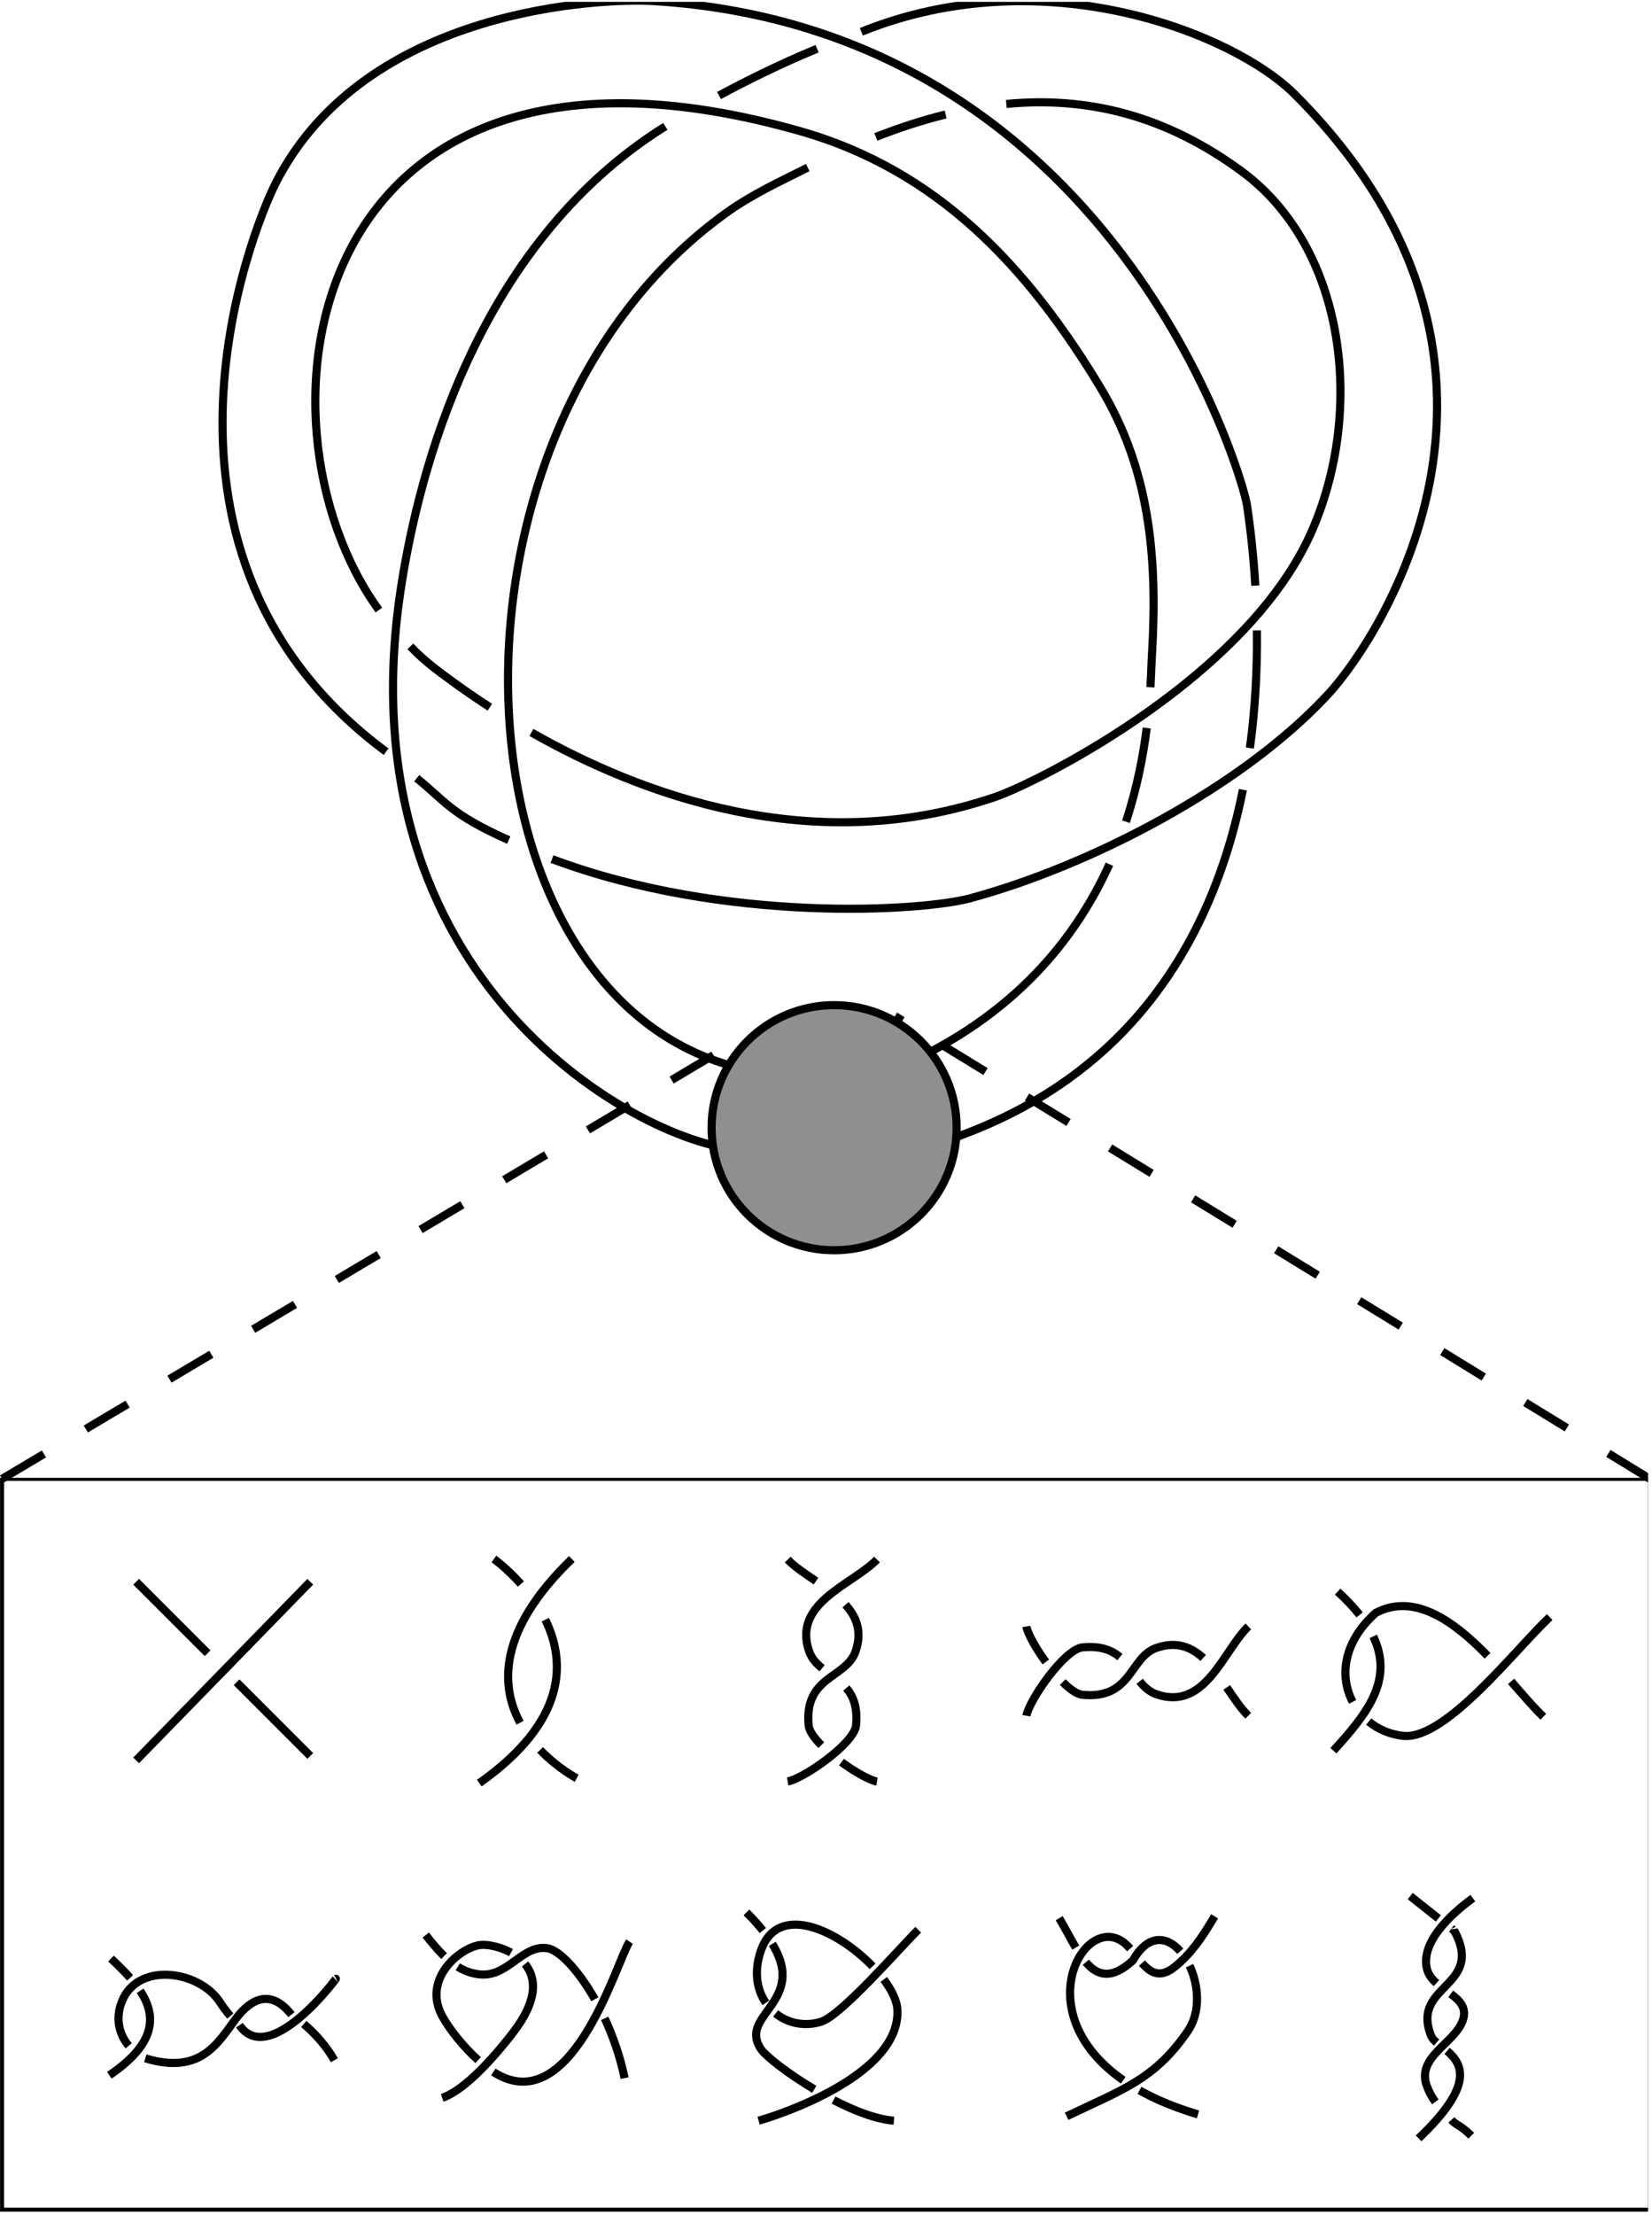 <?xml version="1.0" encoding="UTF-8"?>
<svg xmlns="http://www.w3.org/2000/svg" xmlns:xlink="http://www.w3.org/1999/xlink" width="407.03" height="545.61" viewBox="0 0 407.03 545.61">
<defs>
<clipPath id="clip-0">
<path clip-rule="nonzero" d="M 49 0.453 L 315 0.453 L 315 192 L 49 192 Z M 49 0.453 "/>
</clipPath>
<clipPath id="clip-1">
<path clip-rule="nonzero" d="M 130 0.453 L 359 0.453 L 359 231 L 130 231 Z M 130 0.453 "/>
</clipPath>
<clipPath id="clip-2">
<path clip-rule="nonzero" d="M 0 364 L 406.062 364 L 406.062 544.766 L 0 544.766 Z M 0 364 "/>
</clipPath>
<clipPath id="clip-3">
<path clip-rule="nonzero" d="M 214 245 L 406.062 245 L 406.062 371 L 214 371 Z M 214 245 "/>
</clipPath>
</defs>
<path fill="none" stroke-width="20" stroke-linecap="butt" stroke-linejoin="miter" stroke="rgb(0%, 0%, 0%)" stroke-opacity="1" stroke-miterlimit="2" d="M 3062.359 3502.48 C 2986.671 3125.059 2764.541 2726.73 2186.801 2598.338 " transform="matrix(0.1, 0, 0, -0.1, -0, 544.767)"/>
<path fill="none" stroke-width="20" stroke-linecap="butt" stroke-linejoin="miter" stroke="rgb(0%, 0%, 0%)" stroke-opacity="1" stroke-miterlimit="2" d="M 3096.855 3895.015 C 3097.834 3806.014 3093.527 3707.303 3079.548 3605.068 " transform="matrix(0.1, 0, 0, -0.1, -0, 544.767)"/>
<g clip-path="url(#clip-0)">
<path fill="none" stroke-width="20" stroke-linecap="butt" stroke-linejoin="miter" stroke="rgb(0%, 0%, 0%)" stroke-opacity="1" stroke-miterlimit="2" d="M 951.246 3596.18 C 300.128 4078.341 618.893 4878.603 680.133 4998.341 C 902.066 5432.303 1489.949 5452.507 1611.057 5444.989 C 2740.147 5375.018 3061.223 4279.366 3072.657 4202.034 C 3079.822 4153.246 3088.123 4085.507 3092.939 4005.199 " transform="matrix(0.1, 0, 0, -0.1, -0, 544.767)"/>
</g>
<path fill="none" stroke-width="20" stroke-linecap="butt" stroke-linejoin="miter" stroke="rgb(0%, 0%, 0%)" stroke-opacity="1" stroke-miterlimit="2" d="M 1253.449 3378.357 C 1109.748 3442.181 1096.67 3474.719 1026.738 3530.829 " transform="matrix(0.1, 0, 0, -0.1, -0, 544.767)"/>
<g clip-path="url(#clip-1)">
<path fill="none" stroke-width="20" stroke-linecap="butt" stroke-linejoin="miter" stroke="rgb(0%, 0%, 0%)" stroke-opacity="1" stroke-miterlimit="2" d="M 2122.194 5369.34 C 2573.462 5551.649 3040.549 5364.877 3190.163 5215.185 C 3850.13 4554.982 3399.097 3875.202 3273.368 3738.745 C 3062.437 3509.881 2687.561 3315.316 2390.136 3235.008 C 2271.651 3203.018 1785.847 3172.164 1360.109 3331.644 " transform="matrix(0.1, 0, 0, -0.1, -0, 544.767)"/>
</g>
<path fill="none" stroke-width="20" stroke-linecap="butt" stroke-linejoin="miter" stroke="rgb(0%, 0%, 0%)" stroke-opacity="1" stroke-miterlimit="2" d="M 1771.516 5212.327 C 1833.343 5245.726 1917.293 5288.053 2013.185 5327.679 " transform="matrix(0.1, 0, 0, -0.1, -0, 544.767)"/>
<path fill="none" stroke-width="20" stroke-linecap="butt" stroke-linejoin="miter" stroke="rgb(0%, 0%, 0%)" stroke-opacity="1" stroke-miterlimit="2" d="M 1830.132 2615.019 C 1590.109 2625.003 830.138 3025.017 990.362 4015.536 C 1030.928 4266.445 1165.075 4840.231 1639.249 5136.404 " transform="matrix(0.1, 0, 0, -0.1, -0, 544.767)"/>
<path fill="none" stroke-width="20" stroke-linecap="butt" stroke-linejoin="miter" stroke="rgb(0%, 0%, 0%)" stroke-opacity="1" stroke-miterlimit="2" d="M 2733.452 3318.958 C 2646.566 3126.821 2484.618 2927.715 2180.105 2805.002 " transform="matrix(0.1, 0, 0, -0.1, -0, 544.767)"/>
<path fill="none" stroke-width="20" stroke-linecap="butt" stroke-linejoin="miter" stroke="rgb(0%, 0%, 0%)" stroke-opacity="1" stroke-miterlimit="2" d="M 2825.311 3654.521 C 2816.892 3587.135 2801.896 3507.688 2774.213 3423.699 " transform="matrix(0.1, 0, 0, -0.1, -0, 544.767)"/>
<path fill="none" stroke-width="20" stroke-linecap="butt" stroke-linejoin="miter" stroke="rgb(0%, 0%, 0%)" stroke-opacity="1" stroke-miterlimit="2" d="M 933.469 3945.017 C 593.638 4414.571 750.299 5470.91 1970.114 5125.01 C 2311.08 5028.295 2531.174 4790.386 2710.115 4494.996 C 2831.889 4294.05 2852.563 4078.811 2838.389 3836.751 C 2837.214 3819.288 2836.588 3791.096 2834.473 3754.916 " transform="matrix(0.1, 0, 0, -0.1, -0, 544.767)"/>
<path fill="none" stroke-width="20" stroke-linecap="butt" stroke-linejoin="miter" stroke="rgb(0%, 0%, 0%)" stroke-opacity="1" stroke-miterlimit="2" d="M 1206.971 3705.698 C 1146.162 3745.049 1099.411 3779.858 1069.535 3802.843 C 1049.096 3818.622 1029.596 3836.282 1011.076 3855.546 " transform="matrix(0.1, 0, 0, -0.1, -0, 544.767)"/>
<path fill="none" stroke-width="20" stroke-linecap="butt" stroke-linejoin="miter" stroke="rgb(0%, 0%, 0%)" stroke-opacity="1" stroke-miterlimit="2" d="M 2479.449 5191.613 C 2673.661 5210.173 2867.951 5166.828 3060.127 5025.006 C 3315.813 4836.276 3363.857 4434.931 3230.14 4135 C 3199.677 4066.712 3156.41 4002.184 3105.626 3942.158 C 2888.899 3686.277 2534.894 3513.052 2452.824 3484.978 C 2000.42 3330.156 1574.681 3492.848 1309.324 3643.558 " transform="matrix(0.1, 0, 0, -0.1, -0, 544.767)"/>
<path fill="none" stroke-width="20" stroke-linecap="butt" stroke-linejoin="miter" stroke="rgb(0%, 0%, 0%)" stroke-opacity="1" stroke-miterlimit="2" d="M 2157.904 5110.365 C 2215.149 5132.762 2272.512 5151.557 2329.914 5165.731 " transform="matrix(0.1, 0, 0, -0.1, -0, 544.767)"/>
<path fill="none" stroke-width="20" stroke-linecap="butt" stroke-linejoin="miter" stroke="rgb(0%, 0%, 0%)" stroke-opacity="1" stroke-miterlimit="2" d="M 1846.773 2811.658 C 1093.459 2964.991 1033.473 4385.008 1792.425 4925.512 C 1854.683 4969.836 1923.988 5001.63 1990.161 5034.913 " transform="matrix(0.1, 0, 0, -0.1, -0, 544.767)"/>
<path fill-rule="nonzero" fill="rgb(56.055%, 56.055%, 56.055%)" fill-opacity="1" d="M 174.906 278.402 C 174.906 261.77 188.391 248.285 205.023 248.285 C 221.656 248.285 235.141 261.77 235.141 278.402 C 235.141 295.035 221.656 308.516 205.023 308.516 C 188.391 308.516 174.906 295.035 174.906 278.402 "/>
<path fill="none" stroke-width="20" stroke-linecap="butt" stroke-linejoin="miter" stroke="rgb(0%, 0%, 0%)" stroke-opacity="1" stroke-miterlimit="2" d="M 1753.231 2669.993 C 1753.231 2836.718 1888.396 2971.883 2055.12 2971.883 C 2221.845 2971.883 2357.01 2836.718 2357.01 2669.993 C 2357.01 2503.269 2221.845 2368.143 2055.12 2368.143 C 1888.396 2368.143 1753.231 2503.269 1753.231 2669.993 Z M 1753.231 2669.993 " transform="matrix(0.1, 0, 0, -0.1, -0, 544.767)"/>
<path fill="none" stroke-width="20" stroke-linecap="butt" stroke-linejoin="miter" stroke="rgb(0%, 0%, 0%)" stroke-opacity="1" stroke-miterlimit="2" d="M 335.446 1111.601 L 764.474 1551.592 " transform="matrix(0.1, 0, 0, -0.1, -0, 544.767)"/>
<path fill="none" stroke-width="20" stroke-linecap="butt" stroke-linejoin="miter" stroke="rgb(0%, 0%, 0%)" stroke-opacity="1" stroke-miterlimit="2" d="M 582.909 1304.129 L 764.474 1122.603 " transform="matrix(0.1, 0, 0, -0.1, -0, 544.767)"/>
<path fill="none" stroke-width="20" stroke-linecap="butt" stroke-linejoin="miter" stroke="rgb(0%, 0%, 0%)" stroke-opacity="1" stroke-miterlimit="2" d="M 335.446 1551.592 L 511.489 1375.549 " transform="matrix(0.1, 0, 0, -0.1, -0, 544.767)"/>
<path fill="none" stroke-width="20" stroke-linecap="butt" stroke-linejoin="miter" stroke="rgb(0%, 0%, 0%)" stroke-opacity="1" stroke-miterlimit="2" d="M 1343.585 1458.167 C 1394.252 1354.718 1397.502 1208.55 1180.893 1055.647 " transform="matrix(0.1, 0, 0, -0.1, -0, 544.767)"/>
<path fill="none" stroke-width="20" stroke-linecap="butt" stroke-linejoin="miter" stroke="rgb(0%, 0%, 0%)" stroke-opacity="1" stroke-miterlimit="2" d="M 1216.917 1607.663 C 1216.917 1607.663 1248.672 1585.148 1283.403 1546.071 " transform="matrix(0.1, 0, 0, -0.1, -0, 544.767)"/>
<path fill="none" stroke-width="20" stroke-linecap="butt" stroke-linejoin="miter" stroke="rgb(0%, 0%, 0%)" stroke-opacity="1" stroke-miterlimit="2" d="M 1281.406 1204.36 C 1231.991 1295.906 1227.058 1431.893 1408.896 1607.663 " transform="matrix(0.1, 0, 0, -0.1, -0, 544.767)"/>
<path fill="none" stroke-width="20" stroke-linecap="butt" stroke-linejoin="miter" stroke="rgb(0%, 0%, 0%)" stroke-opacity="1" stroke-miterlimit="2" d="M 1420.917 1067.668 C 1420.917 1067.668 1374.831 1091.436 1330.781 1137.443 " transform="matrix(0.1, 0, 0, -0.1, -0, 544.767)"/>
<path fill="none" stroke-width="20" stroke-linecap="butt" stroke-linejoin="miter" stroke="rgb(0%, 0%, 0%)" stroke-opacity="1" stroke-miterlimit="2" d="M 2160.762 1606.332 C 2099.993 1544.035 1951.475 1499.868 1993.764 1379.699 C 1999.95 1362.157 2011.775 1349.745 2025.597 1338.625 " transform="matrix(0.1, 0, 0, -0.1, -0, 544.767)"/>
<path fill="none" stroke-width="20" stroke-linecap="butt" stroke-linejoin="miter" stroke="rgb(0%, 0%, 0%)" stroke-opacity="1" stroke-miterlimit="2" d="M 2085.231 1289.954 C 2102.264 1269.868 2113.423 1242.419 2109.194 1197.939 C 2104.887 1152.636 1977.945 1065.906 1940.747 1059.641 " transform="matrix(0.1, 0, 0, -0.1, -0, 544.767)"/>
<path fill="none" stroke-width="20" stroke-linecap="butt" stroke-linejoin="miter" stroke="rgb(0%, 0%, 0%)" stroke-opacity="1" stroke-miterlimit="2" d="M 2073.171 1107.333 C 2107.589 1082.273 2143.651 1062.343 2160.762 1059.485 " transform="matrix(0.1, 0, 0, -0.1, -0, 544.767)"/>
<path fill="none" stroke-width="20" stroke-linecap="butt" stroke-linejoin="miter" stroke="rgb(0%, 0%, 0%)" stroke-opacity="1" stroke-miterlimit="2" d="M 2083.117 1495.091 C 2110.486 1464.98 2125.013 1428.565 2107.745 1379.503 C 2084.526 1313.487 1980.764 1319.478 1992.354 1197.782 C 1993.646 1184.195 2005.98 1166.849 2023.639 1149.073 " transform="matrix(0.1, 0, 0, -0.1, -0, 544.767)"/>
<path fill="none" stroke-width="20" stroke-linecap="butt" stroke-linejoin="miter" stroke="rgb(0%, 0%, 0%)" stroke-opacity="1" stroke-miterlimit="2" d="M 1940.747 1606.136 C 1958.758 1587.733 1984.405 1570.896 2010.522 1553.197 " transform="matrix(0.1, 0, 0, -0.1, -0, 544.767)"/>
<path fill="none" stroke-width="20" stroke-linecap="butt" stroke-linejoin="miter" stroke="rgb(0%, 0%, 0%)" stroke-opacity="1" stroke-miterlimit="2" d="M 3075.672 1441.565 C 3013.414 1380.835 2969.247 1232.278 2849.039 1274.566 C 2831.537 1280.753 2819.085 1292.578 2807.965 1306.4 " transform="matrix(0.1, 0, 0, -0.1, -0, 544.767)"/>
<path fill="none" stroke-width="20" stroke-linecap="butt" stroke-linejoin="miter" stroke="rgb(0%, 0%, 0%)" stroke-opacity="1" stroke-miterlimit="2" d="M 2759.334 1366.034 C 2739.208 1383.066 2711.799 1394.226 2667.318 1389.997 C 2622.015 1385.69 2535.246 1258.747 2529.02 1221.55 " transform="matrix(0.1, 0, 0, -0.1, -0, 544.767)"/>
<path fill="none" stroke-width="20" stroke-linecap="butt" stroke-linejoin="miter" stroke="rgb(0%, 0%, 0%)" stroke-opacity="1" stroke-miterlimit="2" d="M 2576.673 1353.974 C 2551.613 1388.392 2531.722 1424.454 2528.864 1441.565 " transform="matrix(0.1, 0, 0, -0.1, -0, 544.767)"/>
<path fill="none" stroke-width="20" stroke-linecap="butt" stroke-linejoin="miter" stroke="rgb(0%, 0%, 0%)" stroke-opacity="1" stroke-miterlimit="2" d="M 2964.47 1363.919 C 2934.32 1391.289 2897.944 1405.816 2848.882 1388.548 C 2782.827 1365.329 2788.857 1261.567 2667.122 1273.157 C 2653.535 1274.449 2636.189 1286.783 2618.413 1304.442 " transform="matrix(0.1, 0, 0, -0.1, -0, 544.767)"/>
<path fill="none" stroke-width="20" stroke-linecap="butt" stroke-linejoin="miter" stroke="rgb(0%, 0%, 0%)" stroke-opacity="1" stroke-miterlimit="2" d="M 3075.515 1221.55 C 3057.073 1239.561 3040.236 1265.208 3022.537 1291.325 " transform="matrix(0.1, 0, 0, -0.1, -0, 544.767)"/>
<path fill="none" stroke-width="20" stroke-linecap="butt" stroke-linejoin="miter" stroke="rgb(0%, 0%, 0%)" stroke-opacity="1" stroke-miterlimit="2" d="M 3372.314 1207.258 C 3395.808 1188.032 3425.174 1175.268 3457.752 1172.018 C 3562.258 1161.563 3734.699 1386.238 3818.297 1464.627 " transform="matrix(0.1, 0, 0, -0.1, -0, 544.767)"/>
<path fill="none" stroke-width="20" stroke-linecap="butt" stroke-linejoin="miter" stroke="rgb(0%, 0%, 0%)" stroke-opacity="1" stroke-miterlimit="2" d="M 3665.237 1369.205 C 3583.48 1453.116 3485.944 1525.436 3389.817 1475.082 C 3308.569 1402.801 3300.19 1317.52 3332.689 1255.732 " transform="matrix(0.1, 0, 0, -0.1, -0, 544.767)"/>
<path fill="none" stroke-width="20" stroke-linecap="butt" stroke-linejoin="miter" stroke="rgb(0%, 0%, 0%)" stroke-opacity="1" stroke-miterlimit="2" d="M 3802.595 1219.044 C 3780.394 1239.914 3753.494 1271.63 3723.148 1306.126 " transform="matrix(0.1, 0, 0, -0.1, -0, 544.767)"/>
<path fill="none" stroke-width="20" stroke-linecap="butt" stroke-linejoin="miter" stroke="rgb(0%, 0%, 0%)" stroke-opacity="1" stroke-miterlimit="2" d="M 3383.552 1417.053 C 3435.59 1307.692 3364.992 1223.077 3285.311 1135.446 " transform="matrix(0.1, 0, 0, -0.1, -0, 544.767)"/>
<path fill="none" stroke-width="20" stroke-linecap="butt" stroke-linejoin="miter" stroke="rgb(0%, 0%, 0%)" stroke-opacity="1" stroke-miterlimit="2" d="M 3295.765 1527.316 C 3317.497 1507.464 3335.391 1488.395 3349.878 1470.07 " transform="matrix(0.1, 0, 0, -0.1, -0, 544.767)"/>
<path fill="none" stroke-width="20" stroke-linecap="butt" stroke-linejoin="miter" stroke="rgb(0%, 0%, 0%)" stroke-opacity="1" stroke-miterlimit="2" d="M 345.313 544.119 C 384.273 485.072 388.11 416.158 269.351 336.046 " transform="matrix(0.1, 0, 0, -0.1, -0, 544.767)"/>
<path fill="none" stroke-width="20" stroke-linecap="butt" stroke-linejoin="miter" stroke="rgb(0%, 0%, 0%)" stroke-opacity="1" stroke-miterlimit="2" d="M 273.463 623.526 C 289.282 608.53 305.766 592.711 320.567 575.991 " transform="matrix(0.1, 0, 0, -0.1, -0, 544.767)"/>
<path fill="none" stroke-width="20" stroke-linecap="butt" stroke-linejoin="miter" stroke="rgb(0%, 0%, 0%)" stroke-opacity="1" stroke-miterlimit="2" d="M 589.84 459.386 C 663.609 352.491 830.373 575.6 827.867 574.229 " transform="matrix(0.1, 0, 0, -0.1, -0, 544.767)"/>
<path fill="none" stroke-width="20" stroke-linecap="butt" stroke-linejoin="miter" stroke="rgb(0%, 0%, 0%)" stroke-opacity="1" stroke-miterlimit="2" d="M 317.121 408.601 C 294.998 434.64 285.288 470.193 296.956 508.213 C 330.747 618.475 489.523 596.117 541.522 516.631 C 550.293 503.24 558.907 491.689 567.404 481.861 " transform="matrix(0.1, 0, 0, -0.1, -0, 544.767)"/>
<path fill="none" stroke-width="20" stroke-linecap="butt" stroke-linejoin="miter" stroke="rgb(0%, 0%, 0%)" stroke-opacity="1" stroke-miterlimit="2" d="M 717.996 485.346 C 667.681 549.6 618.423 524.972 581.461 475.675 C 537.019 416.432 495.201 336.046 357.882 377.786 " transform="matrix(0.1, 0, 0, -0.1, -0, 544.767)"/>
<path fill="none" stroke-width="20" stroke-linecap="butt" stroke-linejoin="miter" stroke="rgb(0%, 0%, 0%)" stroke-opacity="1" stroke-miterlimit="2" d="M 823.755 373.009 C 805.626 405.625 777.943 437.42 748.42 462.401 " transform="matrix(0.1, 0, 0, -0.1, -0, 544.767)"/>
<path fill="none" stroke-width="20" stroke-linecap="butt" stroke-linejoin="miter" stroke="rgb(0%, 0%, 0%)" stroke-opacity="1" stroke-miterlimit="2" d="M 1489.831 476.145 C 1510.27 432.251 1527.812 382.289 1538.971 329.037 " transform="matrix(0.1, 0, 0, -0.1, -0, 544.767)"/>
<path fill="none" stroke-width="20" stroke-linecap="butt" stroke-linejoin="miter" stroke="rgb(0%, 0%, 0%)" stroke-opacity="1" stroke-miterlimit="2" d="M 1127.916 603.165 C 1145.262 592.554 1164.683 585.389 1186.649 584.175 C 1253.331 580.612 1287.671 657.866 1348.597 648.977 C 1376.906 644.827 1423.932 596.744 1465.594 523.249 " transform="matrix(0.1, 0, 0, -0.1, -0, 544.767)"/>
<path fill="none" stroke-width="20" stroke-linecap="butt" stroke-linejoin="miter" stroke="rgb(0%, 0%, 0%)" stroke-opacity="1" stroke-miterlimit="2" d="M 1048.939 681.398 C 1062.174 664.835 1077.014 646.158 1094.281 629.595 " transform="matrix(0.1, 0, 0, -0.1, -0, 544.767)"/>
<path fill="none" stroke-width="20" stroke-linecap="butt" stroke-linejoin="miter" stroke="rgb(0%, 0%, 0%)" stroke-opacity="1" stroke-miterlimit="2" d="M 1215.585 344.151 C 1222.242 339.805 1228.859 336.085 1235.241 333.07 C 1417.393 247.202 1521.43 622.352 1551.149 665.188 " transform="matrix(0.1, 0, 0, -0.1, -0, 544.767)"/>
<path fill="none" stroke-width="20" stroke-linecap="butt" stroke-linejoin="miter" stroke="rgb(0%, 0%, 0%)" stroke-opacity="1" stroke-miterlimit="2" d="M 1259.009 638.131 C 1232.892 652.423 1203.643 657.983 1186.728 657.161 C 1139.623 654.89 1036.762 576.07 1090.562 479.982 C 1108.965 447.091 1142.56 405.312 1178.074 373.361 " transform="matrix(0.1, 0, 0, -0.1, -0, 544.767)"/>
<path fill="none" stroke-width="20" stroke-linecap="butt" stroke-linejoin="miter" stroke="rgb(0%, 0%, 0%)" stroke-opacity="1" stroke-miterlimit="2" d="M 1089.426 280.445 C 1147.65 299.866 1222.751 387.535 1263.59 440.396 C 1326.591 522.035 1321.266 576.344 1293.583 610.174 " transform="matrix(0.1, 0, 0, -0.1, -0, 544.767)"/>
<path fill="none" stroke-width="20" stroke-linecap="butt" stroke-linejoin="miter" stroke="rgb(0%, 0%, 0%)" stroke-opacity="1" stroke-miterlimit="2" d="M 2053.711 274.924 C 2105.044 248.377 2158.883 227.467 2202.502 224.218 " transform="matrix(0.1, 0, 0, -0.1, -0, 544.767)"/>
<path fill="none" stroke-width="20" stroke-linecap="butt" stroke-linejoin="miter" stroke="rgb(0%, 0%, 0%)" stroke-opacity="1" stroke-miterlimit="2" d="M 1902.727 659.706 C 1991.297 515.144 1814.666 484.328 1876.336 398.538 C 1888.474 381.701 1941.647 339.883 2006.254 301.393 " transform="matrix(0.1, 0, 0, -0.1, -0, 544.767)"/>
<path fill="none" stroke-width="20" stroke-linecap="butt" stroke-linejoin="miter" stroke="rgb(0%, 0%, 0%)" stroke-opacity="1" stroke-miterlimit="2" d="M 1839.138 737.234 C 1855.074 721.298 1868.387 706.419 1879.507 692.518 " transform="matrix(0.1, 0, 0, -0.1, -0, 544.767)"/>
<path fill="none" stroke-width="20" stroke-linecap="butt" stroke-linejoin="miter" stroke="rgb(0%, 0%, 0%)" stroke-opacity="1" stroke-miterlimit="2" d="M 2177.482 572.076 C 2197.294 545.567 2209.942 519.372 2211.077 497.837 C 2219.613 335.38 1916.079 237.061 1869.053 224.218 " transform="matrix(0.1, 0, 0, -0.1, -0, 544.767)"/>
<path fill="none" stroke-width="20" stroke-linecap="butt" stroke-linejoin="miter" stroke="rgb(0%, 0%, 0%)" stroke-opacity="1" stroke-miterlimit="2" d="M 1886.869 514.321 C 1864.863 546.507 1857.032 591.301 1874.417 642.125 C 1916.001 763.899 2064.635 693.027 2149.877 604.379 " transform="matrix(0.1, 0, 0, -0.1, -0, 544.767)"/>
<path fill="none" stroke-width="20" stroke-linecap="butt" stroke-linejoin="miter" stroke="rgb(0%, 0%, 0%)" stroke-opacity="1" stroke-miterlimit="2" d="M 2262.371 694.476 C 2211.077 643.182 2072.505 483.349 2022.974 467.883 C 1982.213 455.157 1941.138 464.202 1911.067 488.244 " transform="matrix(0.1, 0, 0, -0.1, -0, 544.767)"/>
<path fill="none" stroke-width="20" stroke-linecap="butt" stroke-linejoin="miter" stroke="rgb(0%, 0%, 0%)" stroke-opacity="1" stroke-miterlimit="2" d="M 2930.874 605.985 C 2953.702 557.667 2958.714 491.65 2926.567 444.781 C 2844.497 325.043 2765.833 301.119 2627.888 234.985 " transform="matrix(0.1, 0, 0, -0.1, -0, 544.767)"/>
<path fill="none" stroke-width="20" stroke-linecap="butt" stroke-linejoin="miter" stroke="rgb(0%, 0%, 0%)" stroke-opacity="1" stroke-miterlimit="2" d="M 2675.384 614.442 C 2703.772 581.16 2738.111 570.431 2791.245 618.828 C 2829.031 685.157 2875.352 678.618 2908.047 641.459 " transform="matrix(0.1, 0, 0, -0.1, -0, 544.767)"/>
<path fill="none" stroke-width="20" stroke-linecap="butt" stroke-linejoin="miter" stroke="rgb(0%, 0%, 0%)" stroke-opacity="1" stroke-miterlimit="2" d="M 2609.642 722.942 C 2623.973 699.214 2636.972 673.332 2650.481 650.544 " transform="matrix(0.1, 0, 0, -0.1, -0, 544.767)"/>
<path fill="none" stroke-width="20" stroke-linecap="butt" stroke-linejoin="miter" stroke="rgb(0%, 0%, 0%)" stroke-opacity="1" stroke-miterlimit="2" d="M 2807.495 298.848 C 2847.042 276.686 2894.734 256.521 2951.666 239.567 " transform="matrix(0.1, 0, 0, -0.1, -0, 544.767)"/>
<path fill="none" stroke-width="20" stroke-linecap="butt" stroke-linejoin="miter" stroke="rgb(0%, 0%, 0%)" stroke-opacity="1" stroke-miterlimit="2" d="M 2784.472 647.92 C 2782.475 650.191 2780.438 652.384 2778.363 654.498 C 2681.336 754.423 2520.367 495.762 2767.439 323.868 " transform="matrix(0.1, 0, 0, -0.1, -0, 544.767)"/>
<path fill="none" stroke-width="20" stroke-linecap="butt" stroke-linejoin="miter" stroke="rgb(0%, 0%, 0%)" stroke-opacity="1" stroke-miterlimit="2" d="M 2992.662 727.484 C 2960.789 673.919 2935.808 637.035 2895.673 604.105 C 2858.28 573.446 2835.139 588.169 2813.721 612.406 " transform="matrix(0.1, 0, 0, -0.1, -0, 544.767)"/>
<path fill="none" stroke-width="20" stroke-linecap="butt" stroke-linejoin="miter" stroke="rgb(0%, 0%, 0%)" stroke-opacity="1" stroke-miterlimit="2" d="M 3565.391 396.032 C 3602.98 363.886 3634.304 312.631 3495.145 180.598 " transform="matrix(0.1, 0, 0, -0.1, -0, 544.767)"/>
<path fill="none" stroke-width="20" stroke-linecap="butt" stroke-linejoin="miter" stroke="rgb(0%, 0%, 0%)" stroke-opacity="1" stroke-miterlimit="2" d="M 3576.158 697.295 C 3580.231 694.32 3582.658 692.714 3582.737 693.067 C 3659.756 551.01 3474.55 561.308 3526.157 432.839 C 3528.349 427.318 3533.283 422.11 3539.548 416.746 " transform="matrix(0.1, 0, 0, -0.1, -0, 544.767)"/>
<path fill="none" stroke-width="20" stroke-linecap="butt" stroke-linejoin="miter" stroke="rgb(0%, 0%, 0%)" stroke-opacity="1" stroke-miterlimit="2" d="M 3474.55 777.408 C 3492.209 763.468 3520.597 740.719 3543.894 722.316 " transform="matrix(0.1, 0, 0, -0.1, -0, 544.767)"/>
<path fill="none" stroke-width="20" stroke-linecap="butt" stroke-linejoin="miter" stroke="rgb(0%, 0%, 0%)" stroke-opacity="1" stroke-miterlimit="2" d="M 3539.235 562.992 C 3528.389 572.585 3519.539 583.509 3515.976 597.331 C 3499.296 662.055 3572.282 731.087 3628.901 772.278 " transform="matrix(0.1, 0, 0, -0.1, -0, 544.767)"/>
<path fill="none" stroke-width="20" stroke-linecap="butt" stroke-linejoin="miter" stroke="rgb(0%, 0%, 0%)" stroke-opacity="1" stroke-miterlimit="2" d="M 3536.494 270.46 C 3528.624 281.032 3521.575 293.562 3515.702 309.224 C 3488.998 380.448 3581.953 413.809 3603.176 468.705 C 3615.706 501.087 3597.498 519.451 3574.396 536.601 " transform="matrix(0.1, 0, 0, -0.1, -0, 544.767)"/>
<path fill="none" stroke-width="20" stroke-linecap="butt" stroke-linejoin="miter" stroke="rgb(0%, 0%, 0%)" stroke-opacity="1" stroke-miterlimit="2" d="M 3625.025 187.02 C 3598.947 213.136 3588.023 212.588 3575.963 226.175 " transform="matrix(0.1, 0, 0, -0.1, -0, 544.767)"/>
<g clip-path="url(#clip-2)">
<path fill="none" stroke-width="10" stroke-linecap="butt" stroke-linejoin="miter" stroke="rgb(0%, 0%, 0%)" stroke-opacity="1" stroke-miterlimit="2" d="M 4065.133 4.985 L 5.129 4.985 L 5.129 1805.007 L 4065.133 1805.007 Z M 4065.133 4.985 " transform="matrix(0.1, 0, 0, -0.1, -0, 544.767)"/>
</g>
<path fill="none" stroke-width="20" stroke-linecap="butt" stroke-linejoin="miter" stroke="rgb(0%, 0%, 0%)" stroke-opacity="1" stroke-dasharray="120" stroke-miterlimit="2" d="M 5.129 1805.007 L 1785.103 2864.988 " transform="matrix(0.1, 0, 0, -0.1, -0, 544.767)"/>
<g clip-path="url(#clip-3)">
<path fill="none" stroke-width="20" stroke-linecap="butt" stroke-linejoin="miter" stroke="rgb(0%, 0%, 0%)" stroke-opacity="1" stroke-dasharray="120" stroke-miterlimit="2" d="M 4065.133 1805.007 L 2205.125 2944.983 " transform="matrix(0.1, 0, 0, -0.1, -0, 544.767)"/>
</g>
</svg>
